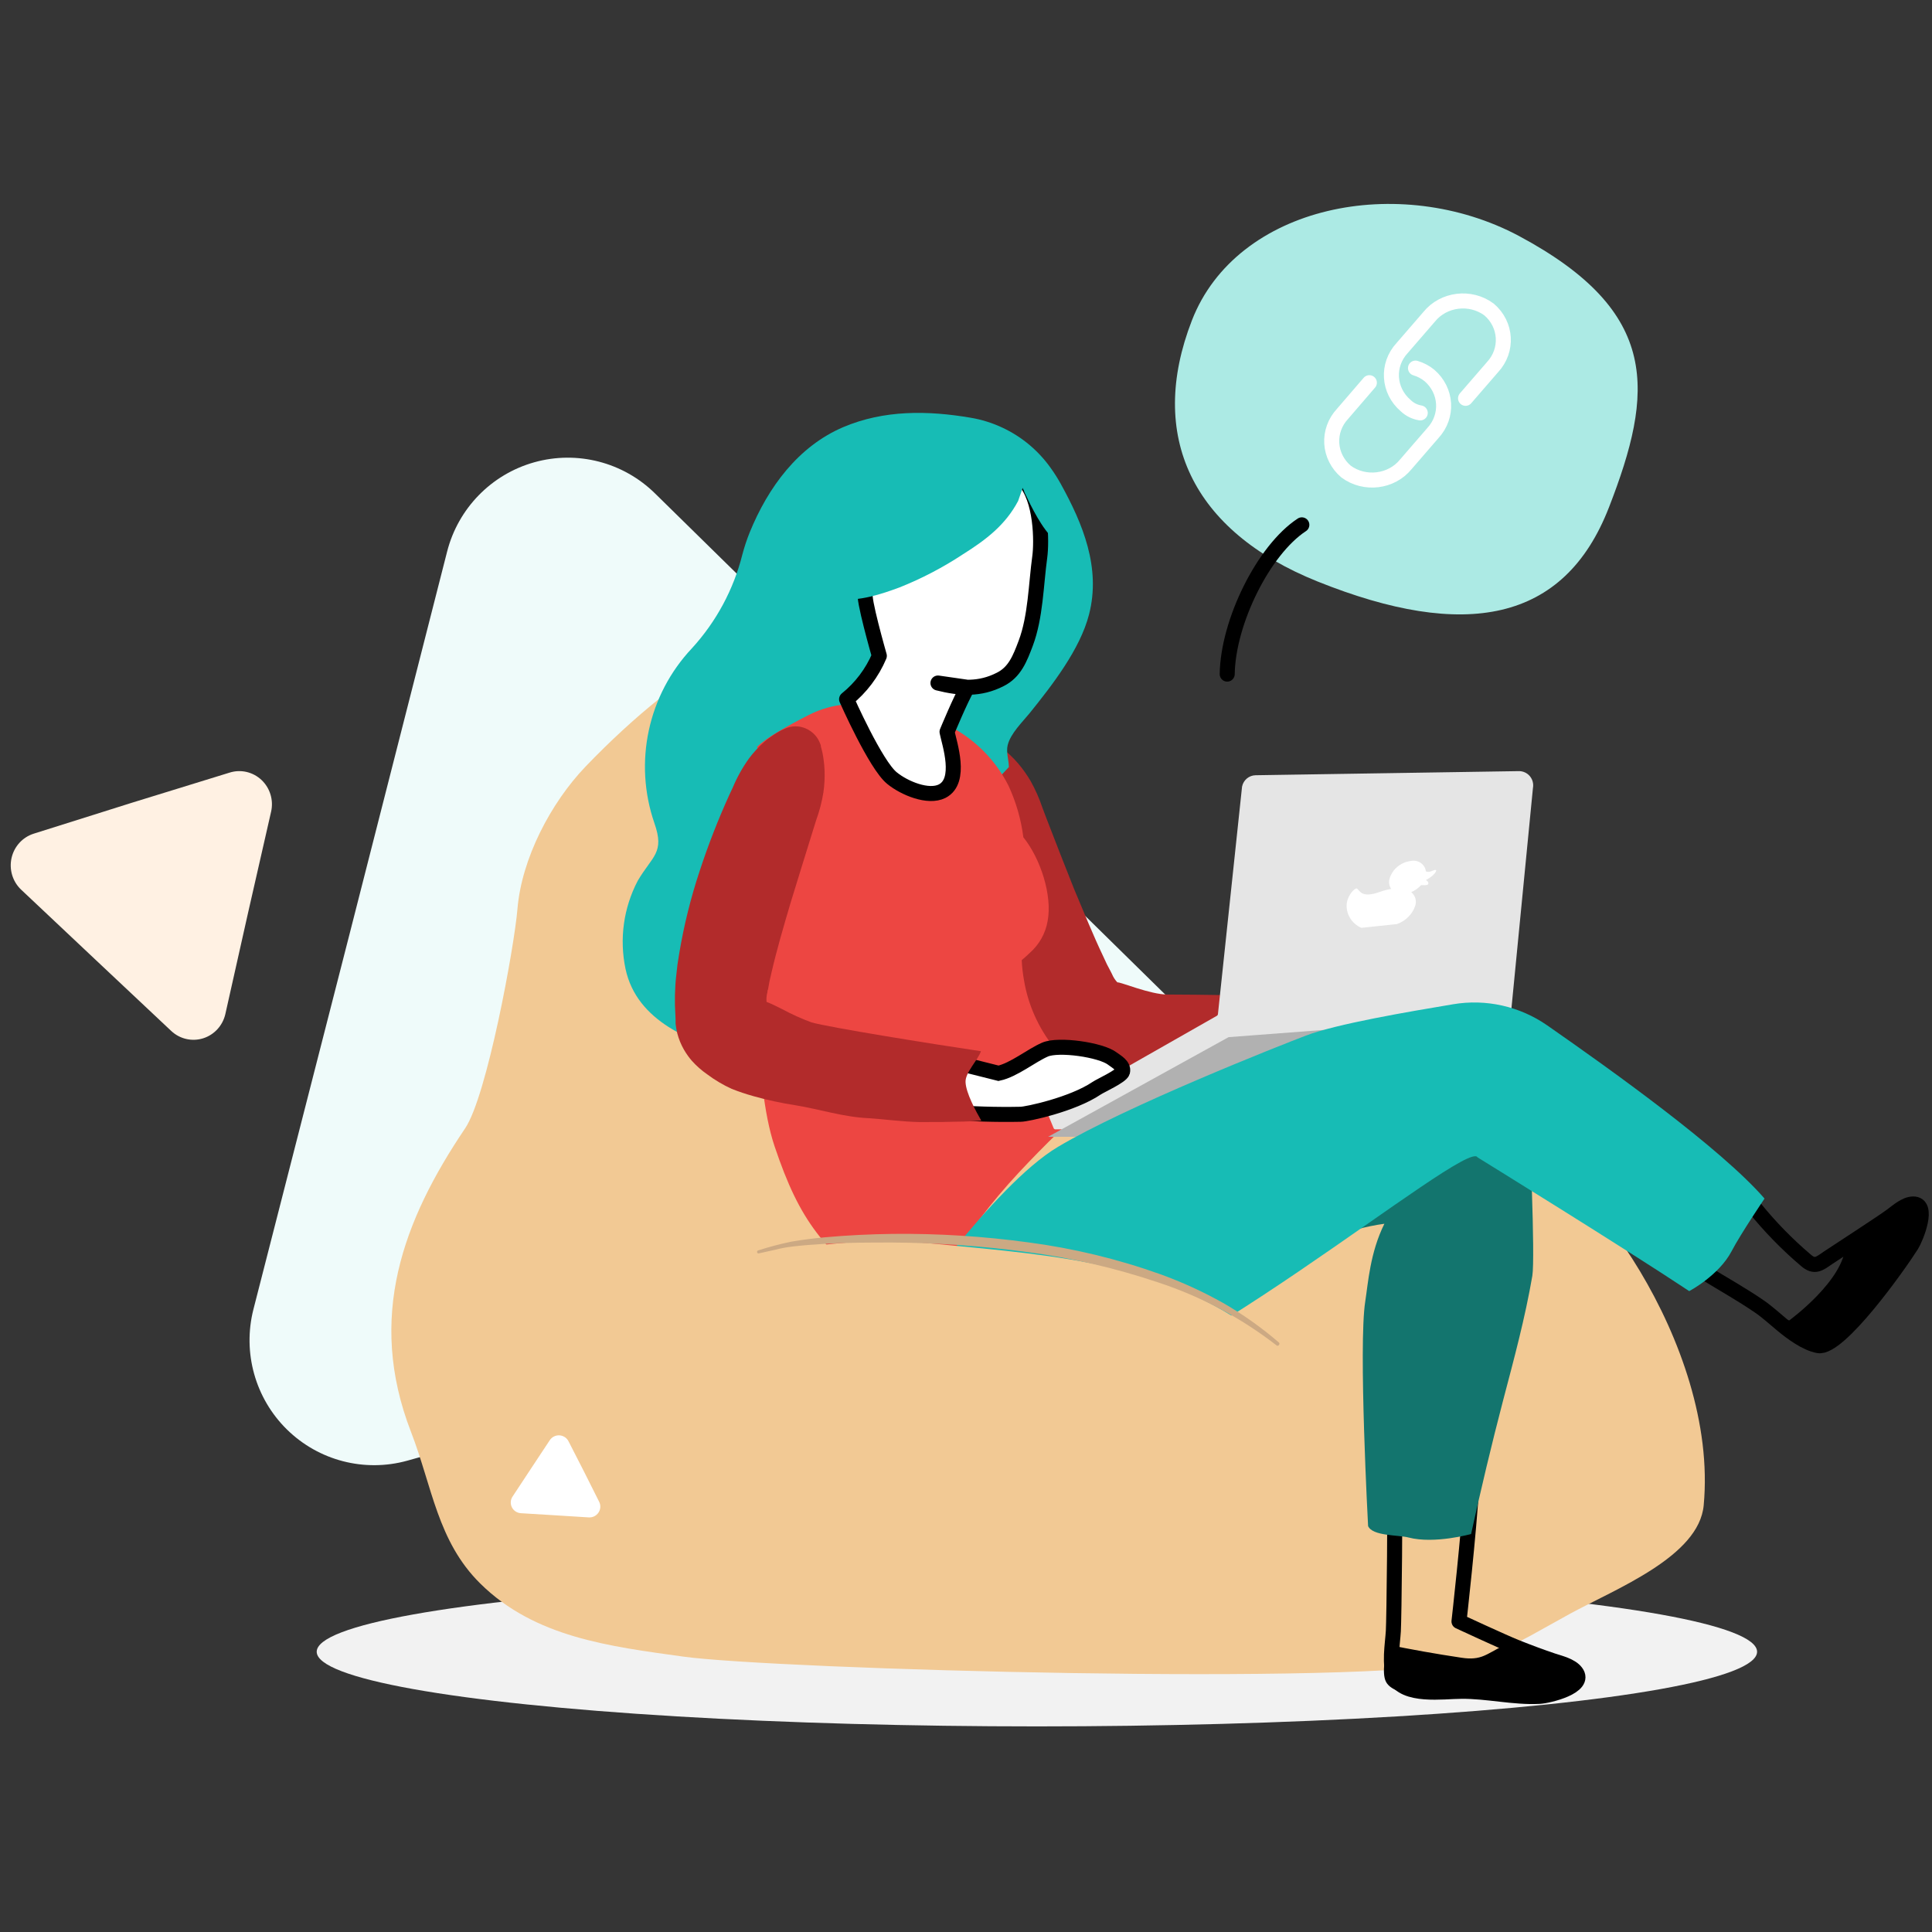 <svg xmlns="http://www.w3.org/2000/svg" width="180" height="180" viewBox="0 0 180 180">
    <rect x="0" y="0" width="180" height="180" fill="#333333" stroke="none"/>
    <g fill="none" fill-rule="evenodd">
        <g>
            <g>
                <path fill="#FFF" fill-opacity=".01" d="M0 0H180V180H0z" transform="translate(-198 -710) translate(198 710)"/>
                <g transform="translate(-198 -710) translate(198 710) translate(1 19)">
                    <ellipse cx="95.605" cy="134.891" fill="#F2F2F2" fill-rule="nonzero" rx="67.098" ry="6.953"/>
                    <path fill="#FFF1E3" fill-rule="nonzero" d="M24.258 56.623c.245-1.077-.097-2.203-.894-2.955-.798-.751-1.93-1.013-2.97-.686l-9.145 2.82-9.118 2.873c-1.031.33-1.813 1.19-2.054 2.26-.241 1.07.094 2.189.88 2.941l6.994 6.59 7 6.583c.798.751 1.93 1.014 2.97.69 1.04-.325 1.831-1.188 2.075-2.264l2.118-9.443 2.144-9.41z"/>
                    <path fill="#EFFBFA" fill-rule="nonzero" d="M60.03 26.975c-2.962-2.917-7.252-4.025-11.25-2.906-3.999 1.12-7.097 4.295-8.125 8.328l-9.005 35.3-9.04 35.293c-1.023 4.021.166 8.284 3.121 11.19 2.955 2.905 7.228 4.012 11.217 2.907l35.003-9.804 35.003-9.804c3.987-1.123 7.075-4.291 8.104-8.314 1.029-4.022-.158-8.29-3.113-11.198L86 52.47l-25.97-25.496z"/>
                    <path fill="#F2C994" fill-rule="nonzero" d="M140.979 88.415c-3.548-.523-6.755-2.216-10.29-2.353-2.954-.117-5.916.055-8.87-.09-1.334.945-2.944 1.413-4.572 1.328-9-1.066-42.707-49.153-50.533-45.37-3.678 1.79-8.618 5.753-13.162 10.493-3.255 3.4-5.95 8.58-6.34 13.245-.3 3.592-2.844 17.442-4.871 20.449-5.793 8.586-9.184 17.593-5.056 28.271 2 5.16 2.47 10.197 6.455 14.14 5.083 5.029 12.036 5.855 18.887 6.811 8.542 1.19 63.73 2.752 72.79.468 2.14-.534 4.203-1.339 6.142-2.394l3.718-2.065c4.279-2.332 12.016-5.325 12.453-10.107 1.412-15.137-11.661-32.076-16.751-32.826z"/>
                    <path fill="#B22B2B" fill-rule="nonzero" d="M107.764 73.658c-1.6 0-4.42-1.199-4.658-1.13-.215-.225-.386-.489-.504-.778l-.115-.227-.361-.689-.34-.73c-.94-1.97-1.812-4.132-2.724-6.3-.824-2.067-1.696-4.298-2.595-6.632-.116-.303-.231-.606-.34-.903-.289-.86-.656-1.693-1.097-2.486-.34-.582-.73-1.132-1.164-1.645-.236-.275-.486-.537-.75-.786-.292-.286-.609-.546-.946-.778l-.068-.055-.156-.096c-.586-.357-1.29-.454-1.948-.269-.629.173-1.16.598-1.47 1.178-.2.366-.362.75-.484 1.15-.12.362-.214.733-.28 1.109-.122.68-.172 1.373-.15 2.065.059 1.06.237 2.109.532 3.127.061.248.122.489.184.744.623 2.495 1.384 4.953 2.28 7.361.92 2.499 2.032 4.921 3.324 7.245l.517.909.559.881c.306.517.68 1.033 1.055 1.536l.388.537.15.18.872 1.005.28.303c.211.216.439.416.68.599.441.332.924.603 1.437.805.218.083.45.166.68.22.232.056.375.097.593.132.623.108 1.256.138 1.886.09.89-.04 1.774-.173 2.636-.4.694-.213 1.375-.464 2.043-.75 1.198-.522 2.367-1.11 3.5-1.764 2.133-1.235 4.197-2.59 6.183-4.056.265-.186.53-.386.81-.592-3.48-.014-6.98-.103-10.439-.11z"/>
                    <path fill="#17BCB5" fill-rule="nonzero" d="M92.993 52.47c0-.684-.273-1.368-.109-2.052.273-1.088 1.365-2.141 2.047-2.976 2.088-2.593 4.701-5.945 5.534-9.201 1.119-4.344-.58-8.435-2.627-12.143-.28-.508-.59-1-.928-1.47-1.154-1.639-2.716-2.946-4.531-3.79-.932-.438-1.92-.746-2.934-.917-4.012-.684-8.086-.739-11.886.876-4.21 1.799-7 5.616-8.707 9.796-.27.669-.498 1.354-.682 2.052-.817 3.263-2.433 6.27-4.701 8.75-4.103 4.354-5.451 10.633-3.5 16.295.982 2.784-.192 3.044-1.556 5.376-1.32 2.52-1.721 5.424-1.133 8.21 1.05 4.898 6.141 6.84 10.46 7.99"/>
                    <path fill="#ED4642" fill-rule="nonzero" d="M101.184 82.73c.062-.74-3.313-3.339-4.012-4.174-1.435-1.813-2.386-3.95-2.766-6.215-.113-.624-.185-1.254-.215-1.887.29-.244.553-.481.754-.678.88-.775 1.465-1.821 1.66-2.965.45-2.369-.65-5.802-2.262-7.804-.21-1.661-.676-3.28-1.383-4.804-1.393-2.782-3.788-4.959-6.723-6.107-2.05-.699-4.172-1.177-6.328-1.425-1.898-.256-3.83.069-5.534.93-1.812.922-4.053 2.157-4.841 2.985l.816 2.714c.166.536-.194 1.907-.249 2.647-.194 2.544-.477 5.082-.498 7.64-.055 6.345-.47 18.145 1.556 24.191 2.421 7.206 4.517 9.46 10.52 14.433 0 0 4.745-1.75 5.416-2.89 1.94-3.247 4.223-6.283 6.813-9.06 2.405-2.58 4.944-5.038 7.608-7.362l-.332-.17z"/>
                    <path fill="#E5E5E5" fill-rule="nonzero" d="M96.757 84.529l15.626-8.895c.048-.03.08-.08.088-.137l2.249-21.21c.122-.61.651-1.053 1.27-1.06l24.518-.383c.397-.005.775.17 1.03.476.254.307.357.712.282 1.104l-2.039 20.902c-.005.052-.032.1-.074.13L125.29 85.911c-.033.012-.07.012-.102 0l-27.854.308c-.074.002-.142-.041-.17-.11l-.49-1.19c-.056-.135-.023-.29.082-.39z"/>
                    <path fill="#B1B1B1" fill-rule="nonzero" d="M113.465 77.629l24.207-1.84s-12.554 10.516-13.26 10.82c-.706.305-27.764.305-27.764.305l16.817-9.285z"/>
                    <path stroke="#000" stroke-width="1.4" d="M162.42 93.458c1.454 1.807 3.074 3.47 4.837 4.965.788.68 1.216.354 2.038-.224 1.015-.68 5.01-3.26 5.926-3.94.535-.394 1.29-1.073 2.005-1.087 1.61-.04.274 3.193-.134 3.838-1.223 1.936-6.748 9.714-8.686 9.361-1.15-.21-2.479-1.195-3.38-1.943-.702-.577-1.377-1.209-2.125-1.718-1.63-1.121-3.381-2.093-5.065-3.132"/>
                    <path fill="#000" fill-rule="nonzero" d="M177.2 93.172c-.725 0-1.504.679-2.07 1.086-.566.407-2.602 1.69-4.189 2.714-.083 3.298-5.245 7.051-5.245 7.051s-1.994-.543-2.298-.577l1.208.984c.932.747 2.305 1.73 3.492 1.941 1.98.353 7.687-7.417 8.97-9.351.415-.658 1.795-3.888.132-3.848z"/>
                    <path fill="#FFF" fill-rule="nonzero" stroke="#000" stroke-width="1.4" d="M102.62 79.615c-1.053-.8-4.978-1.38-6.259-.826-1.28.553-2.906 1.9-4.33 2.206l-4.82-1.21c.017.3.017.602 0 .904-.111 1.394-.704 2.716-1.688 3.76l1.687.15c2.29.19 4.588.262 6.886.215.55 0 4.82-.898 7.085-2.433.33-.228 2.279-1.107 2.403-1.53.138-.572-.565-.937-.964-1.236z"/>
                    <path fill="#B22B2B" fill-rule="nonzero" d="M88.958 81.815c-.041-.886 1.154-2.044 1.433-2.876-4.605-.682-14.207-2.229-15.789-2.686-.933-.345-1.84-.755-2.716-1.227-.57-.286-1.08-.538-1.467-.681-.03-.307-.002-.617.081-.913 0-.075 0-.15.055-.253l.135-.743.184-.804c.482-2.1 1.127-4.3 1.793-6.55.638-2.113 1.358-4.376 2.084-6.741.089-.307.19-.607.286-.914.308-.844.535-1.716.679-2.604.095-.663.131-1.334.108-2.004-.011-.36-.043-.72-.095-1.076-.051-.404-.135-.803-.251-1.193v-.082c-.014-.061-.035-.12-.061-.177-.235-.644-.728-1.16-1.358-1.425-.596-.259-1.272-.259-1.868 0-.38.157-.744.35-1.086.58-.317.205-.62.432-.903.681-.523.458-.996.97-1.413 1.527-.609.848-1.119 1.762-1.521 2.726-.109.225-.21.45-.32.682-1.053 2.316-1.978 4.69-2.77 7.11-.828 2.497-1.462 5.057-1.895 7.654l-.163 1.029-.115 1.03c-.075.585-.102 1.226-.122 1.846v.921l.06 1.315v.41c.032.3.084.598.157.892.138.532.346 1.043.618 1.52.116.198.245.402.374.58.129.177.23.306.373.47.421.469.895.887 1.413 1.247.714.535 1.484.992 2.295 1.363.667.262 1.347.49 2.037.682 1.255.352 2.53.63 3.817.831 2.419.39 4.503 1.112 6.951 1.222 1.066.062 3.213.333 4.612.354h.747c.943 0 1.901 0 2.865-.034.727 0 1.474-.048 2.228-.089-.507-.881-1.435-2.583-1.472-3.6z"/>
                    <path fill="#FFF" fill-rule="nonzero" stroke="#000" stroke-linecap="round" stroke-linejoin="round" stroke-width="1.4" d="M79.647 36.285c-.332.202 1.278 5.82 1.278 5.82-.667 1.576-1.715 2.963-3.05 4.039 0 0 2.705 6.123 4.226 7.348 1.13.929 3.38 1.878 4.68 1.218 1.872-.962.675-4.428.452-5.525 0 0 1.244-3.015 1.914-4.152l-2.759-.397c2.076.525 3.908.633 5.801-.336 1.353-.673 1.84-1.952 2.374-3.365.926-2.456.953-5.45 1.312-8.075.182-1.346.175-5.384-1.488-7.133"/>
                    <path stroke="#000" stroke-linecap="round" stroke-linejoin="round" stroke-width="3.042" d="M124.179 92.696L124.047 92.953"/>
                    <path stroke="#000" stroke-linecap="round" stroke-linejoin="round" stroke-width="1.4" d="M136.121 119.294c-.258 4.568-1.19 12.77-1.19 12.77s4.082 1.896 5.306 2.387c1.225.49 2.28.88 3.402 1.261.68.225 1.734.464 2.19 1.07 1.041 1.364-2.578 2.224-3.401 2.264-2.429.123-4.85-.497-7.293-.47-1.68 0-5.3.573-6.204-1.33-.545-1.138-.19-3.034-.116-4.288.061-.968.218-12.634.054-14.755"/>
                    <path fill="#000" fill-rule="nonzero" d="M145.826 136.776c-.465-.587-1.545-.818-2.231-1.036-1.033-.323-3.534-1.036-4.539-1.413-1.587.8-2.079 1.393-3.873 1.123-2.37-.353-4.723-.77-7.06-1.255 0 1.043-.416 2.64 0 3.48.92 1.84 6.672 1.32 8.383 1.32 2.48 0 3.389.105 5.862 0 .832-.067 4.518-.872 3.458-2.219z"/>
                    <path fill="#13756E" fill-rule="nonzero" d="M141.369 84.133c.148 1.76.671 14.012.396 15.725-.671 3.921-1.705 7.74-2.72 11.598-1.08 4.128-2.068 8.29-2.987 12.465 0 0-3.418.956-5.836.323-.94-.247-3.357-.116-3.76-1.066 0 0-.906-16.819-.268-20.905.275-1.768.45-4.561 1.786-7.258-3.452.475-7.54 2.002-9.777 4.5l12.422-12.053 10.744-3.33z"/>
                    <path fill="#17BCB5" fill-rule="nonzero" d="M97.56 87.855c6.428-3.825 20.641-9.43 23.069-10.356 2.863-1.105 9.67-2.25 13.75-2.934 3.066-.519 6.21.186 8.774 1.967 5.835 4.067 16.131 11.399 20.245 16.135 0 0-2.223 3.286-3.067 4.902-1.19 2.271-3.95 3.721-3.95 3.721-6.02-4.004-19.723-12.462-19.723-12.462-.966-1.912-30.521 23.129-39.267 21.665-3.924-.656-14.649-6.276-14.649-6.276s8.766-12.758 14.819-16.362z"/>
                    <path fill="#F2C994" fill-rule="nonzero" d="M64.112 99.125c-.074.051-.12.135-.123.225.006.049.027.095.062.13.862.28 1.847-.205 2.669-.458 1.718-.526 3.396-1.08 5.175-1.442 4.729-.94 9.57-1.17 14.366-.683 11.675 1.128 21.211 1.81 30.068 8.438 3.267 2.44 5.583 4.175 5.332 6.197-.68 5.65-20.695 7.413-32.16 7.365-7.057 0-26.49-.102-28.765-7.556-1.372-4.537 3.498-12.175 3.376-12.216z"/>
                    <path fill="#CCA983" fill-rule="nonzero" d="M117.962 106.368c-3.346-2.596-7.09-4.588-11.078-5.894-3.975-1.337-8.064-2.284-12.21-2.827-4.15-.56-8.328-.855-12.513-.884-2.09 0-4.186 0-6.276.12-1.045.064-2.09.135-3.121.262-.518.062-1.031.159-1.537.29l-1.53.34c-.035.008-.072.001-.103-.019-.03-.02-.052-.051-.06-.088-.014-.075.03-.149.102-.17 1.01-.325 2.036-.596 3.073-.812 1.045-.184 2.097-.311 3.149-.41 2.103-.191 4.207-.29 6.317-.318 4.222-.044 8.442.22 12.628.791 4.197.551 8.328 1.548 12.327 2.976 2 .725 3.942 1.613 5.805 2.657 1.851 1.061 3.6 2.301 5.225 3.703.028.028.043.066.043.106 0 .04-.015.078-.043.106-.037.075-.124.107-.198.071z"/>
                    <path fill="#17BCB5" fill-rule="nonzero" d="M94.443 26.862c.659 1.389 1.64 3.41 2.787 4.425l2.2.697-2.47-6.782-3.788-.866 1.225 2.377"/>
                    <path fill="#17BCB5" fill-rule="nonzero" d="M77.18 36.787c1.789.288 3.97-.445 5.617-1.055 2.078-.828 4.067-1.867 5.936-3.103 2.181-1.37 3.95-2.74 5.122-4.953l1.403-4.035"/>
                    <path fill="#FFF" fill-rule="nonzero" d="M124.485 65.074c.136-.696.678-1.3.902-1.3.319.104.34.994 2.218.305.328-.116.666-.203 1.01-.26-.18-.262-.24-.583-.169-.89.234-.91 1.025-1.59 1.994-1.715.322-.068.658-.003.926.18.268.184.442.468.478.782.108.055.234.068.353.039.21-.046.373-.156.529-.17.156-.012.081.222-.23.507-.194.17-.408.316-.638.436.088.071.223.156.21.273.012.036.012.074 0 .11-.068.11-.387.11-.488.098h-.184c-.252.277-.565.499-.915.65.37.308.519.796.38 1.247-.26.8-.894 1.44-1.716 1.728l-3.31.351c-.95-.416-1.499-1.382-1.35-2.371zM51.971 115.29c-.158-.324-.479-.538-.84-.561-.362-.024-.708.148-.907.448l-1.753 2.65-1.747 2.651c-.177.301-.184.672-.018.98.166.306.48.505.831.524l3.16.193 3.161.198c.36.02.704-.15.903-.45.2-.298.224-.68.064-1l-1.413-2.817-1.44-2.816z"/>
                    <path fill="#ACEAE4" fill-rule="nonzero" d="M148.9 28.28c4.172-10.747 4.877-18.191-8.38-25.294-11.13-5.934-26.301-2.878-30.474 7.868-4.172 10.747 0 19.62 11.711 24.323 13.68 5.49 22.97 3.849 27.142-6.898z"/>
                    <path stroke="#000" stroke-linecap="round" stroke-linejoin="round" stroke-width="1.4" d="M113.336 43.805c.072-4.867 3.389-11.57 6.953-13.907"/>
                    <path stroke="#FFF" stroke-linecap="round" stroke-width="1.4" d="M135.542 18.11l2.516-2.908c1.458-1.57 1.312-3.972-.327-5.368h0c-1.737-1.284-4.233-.98-5.578.679l-2.516 2.908c-1.458 1.57-1.311 3.971.327 5.368h0c.367.357.842.595 1.358.68"/>
                    <path stroke="#FFF" stroke-linecap="round" stroke-width="1.4" d="M126.58 16.655l-2.502 2.906c-.702.754-1.062 1.743-1.001 2.75.061 1.008.54 1.951 1.328 2.622h0c1.737 1.282 4.233.979 5.578-.68l2.515-2.906c1.455-1.572 1.309-3.971-.327-5.371h0c-.378-.308-.818-.539-1.293-.68"/>
                </g>
            </g>
        </g>
    </g>
</svg>
